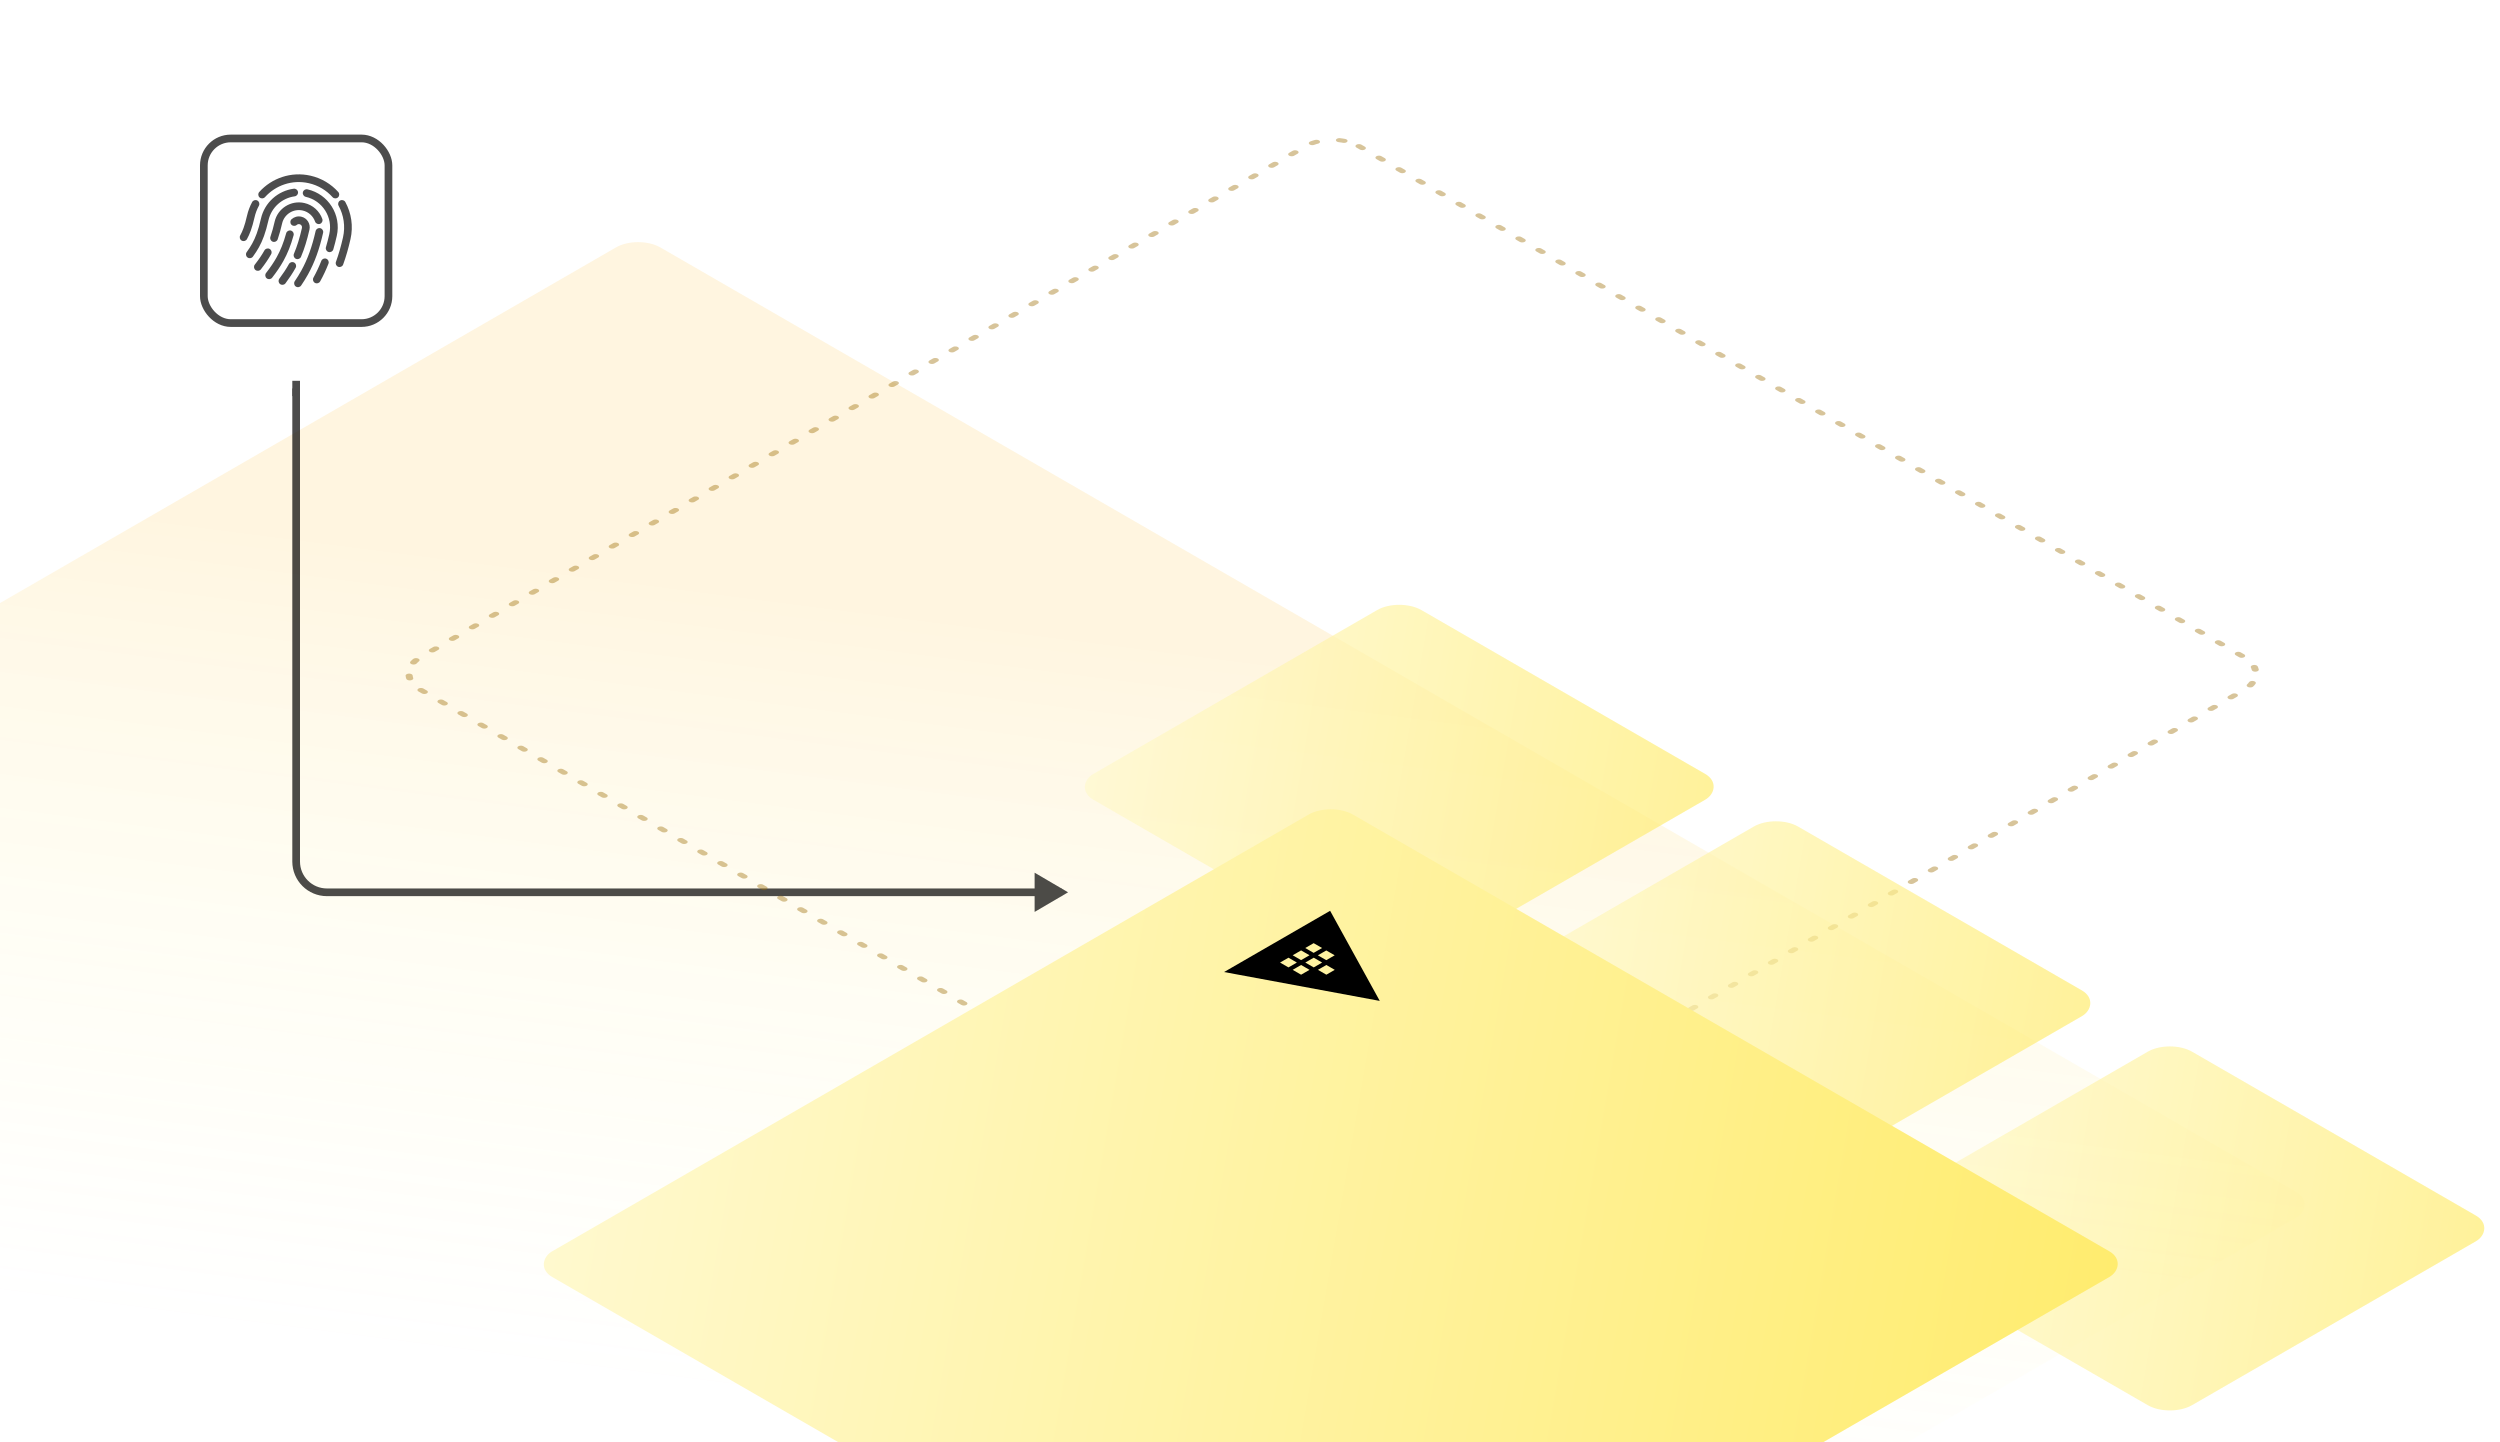 <?xml version="1.0" encoding="utf-8"?>
<svg xmlns="http://www.w3.org/2000/svg" width="650" height="375" viewBox="0 0 650 375" fill="none">
<g clip-path="url(#clip0_6439_13231)">
<rect opacity="0.12" width="504.498" height="504.498" rx="6.678" transform="matrix(0.866 0.5 -0.866 0.5 165.916 61)" fill="url(#paint0_linear_6439_13231)"/>
<g opacity="0.7">
<path d="M77 101L77 224C77 228.418 80.582 232 85 232L276 232" stroke="black" stroke-width="2" stroke-linejoin="round"/>
<path d="M277.7 232L269 237.1L269 226.9L277.7 232Z" fill="black"/>
<line y1="-1" x2="4" y2="-1" transform="matrix(-2.26494e-07 -1 -1 2.26494e-07 76 103)" stroke="black" stroke-width="2"/>
<rect x="53" y="36" width="48" height="48" rx="7" stroke="black" stroke-width="2"/>
<path fill-rule="evenodd" clip-rule="evenodd" d="M80.735 45.679C75.68 44.53 70.642 46.319 67.409 49.917C67.04 50.327 67.074 50.96 67.485 51.329C67.895 51.698 68.528 51.664 68.897 51.253C71.665 48.173 75.972 46.647 80.292 47.63C82.768 48.193 84.882 49.495 86.455 51.252C86.824 51.664 87.456 51.698 87.867 51.33C88.279 50.962 88.313 50.329 87.945 49.918C86.104 47.862 83.629 46.337 80.735 45.679ZM67.316 53.492C67.579 53.007 67.4 52.4 66.914 52.136C66.429 51.872 65.822 52.052 65.558 52.537C64.968 53.624 64.516 54.808 64.228 56.07C63.607 58.804 63.032 60.17 62.459 61.201C62.191 61.684 62.365 62.293 62.848 62.561C63.331 62.829 63.939 62.655 64.208 62.172C64.896 60.934 65.527 59.378 66.179 56.514C66.425 55.431 66.812 54.419 67.316 53.492ZM89.793 52.536C89.528 52.051 88.921 51.872 88.436 52.136C87.951 52.401 87.772 53.008 88.036 53.493C89.361 55.925 89.838 58.83 89.176 61.743C88.663 64.001 88.072 66.092 87.344 68.089C87.154 68.608 87.422 69.182 87.941 69.371C88.459 69.56 89.033 69.293 89.222 68.774C89.985 66.682 90.599 64.507 91.126 62.186C91.901 58.78 91.341 55.38 89.793 52.536ZM79.138 52.783C75.656 51.991 72.191 54.172 71.399 57.655C71.094 58.998 70.745 60.307 70.306 61.575C70.126 62.097 70.402 62.666 70.924 62.847C71.446 63.027 72.016 62.751 72.196 62.229C72.666 60.871 73.034 59.486 73.349 58.099C73.896 55.693 76.29 54.186 78.695 54.733C80.244 55.086 81.421 56.203 81.917 57.601C82.102 58.121 82.673 58.394 83.194 58.209C83.714 58.025 83.987 57.453 83.802 56.932C83.087 54.916 81.384 53.294 79.138 52.783ZM84.01 60.523C84.133 59.984 83.796 59.448 83.257 59.326C82.719 59.203 82.183 59.541 82.06 60.079C81.129 64.174 79.992 67.386 78.307 70.419C77.796 71.341 77.242 72.228 76.646 73.103C76.335 73.56 76.453 74.182 76.909 74.493C77.365 74.804 77.988 74.686 78.299 74.23C78.926 73.31 79.511 72.37 80.056 71.391C81.856 68.15 83.05 64.748 84.01 60.523ZM70.498 66.082C70.766 65.599 70.592 64.99 70.109 64.722C69.626 64.454 69.017 64.628 68.749 65.11C68.099 66.282 67.306 67.448 66.251 68.799C65.911 69.234 65.988 69.863 66.424 70.203C66.859 70.543 67.487 70.466 67.827 70.03C68.928 68.621 69.783 67.368 70.498 66.082ZM77.481 49.923C77.555 50.47 77.171 50.974 76.623 51.047C73.363 51.486 70.567 53.897 69.795 57.29C69.052 60.559 68.273 62.582 67.312 64.312C66.881 65.087 66.381 65.865 65.758 66.722C65.434 67.169 64.808 67.269 64.362 66.944C63.915 66.619 63.815 65.994 64.14 65.547C64.723 64.745 65.178 64.035 65.563 63.341C66.409 61.818 67.132 59.984 67.845 56.847C68.808 52.614 72.296 49.612 76.356 49.065C76.904 48.992 77.407 49.376 77.481 49.923ZM78.75 49.983C78.872 49.444 79.408 49.107 79.947 49.229C85.392 50.467 88.802 55.885 87.564 61.331C87.287 62.548 86.99 63.712 86.662 64.835C86.507 65.366 85.952 65.67 85.422 65.515C84.891 65.361 84.587 64.805 84.742 64.275C85.057 63.196 85.345 62.071 85.614 60.887C86.607 56.519 83.871 52.173 79.503 51.179C78.965 51.057 78.627 50.521 78.75 49.983ZM84.832 67.268C85.347 67.469 85.601 68.049 85.4 68.564C84.781 70.148 84.072 71.666 83.242 73.16C82.973 73.643 82.365 73.817 81.882 73.549C81.399 73.281 81.225 72.672 81.493 72.189C82.278 70.776 82.95 69.339 83.537 67.836C83.738 67.322 84.318 67.067 84.832 67.268ZM78.331 56.337C77.404 56.126 76.48 56.399 75.824 56.984C75.412 57.352 75.376 57.984 75.744 58.396C76.112 58.808 76.744 58.844 77.156 58.476C77.35 58.303 77.618 58.226 77.887 58.287C78.33 58.388 78.607 58.828 78.507 59.271C77.912 61.886 77.246 64.043 76.421 65.987C76.205 66.495 76.442 67.082 76.951 67.298C77.459 67.514 78.046 67.277 78.262 66.768C79.145 64.689 79.843 62.413 80.457 59.715C80.802 58.195 79.85 56.682 78.331 56.337ZM76.335 61.177C76.482 60.644 76.17 60.094 75.637 59.947C75.105 59.8 74.554 60.113 74.407 60.645C73.718 63.146 72.931 65.088 71.935 66.88C71.185 68.231 70.294 69.537 69.181 70.968C68.842 71.404 68.921 72.032 69.356 72.372C69.792 72.711 70.421 72.632 70.76 72.196C71.918 70.707 72.871 69.314 73.684 67.851C74.768 65.9 75.61 63.807 76.335 61.177ZM76.87 69.621C77.138 69.138 76.964 68.529 76.481 68.261C75.998 67.993 75.389 68.167 75.121 68.65C74.401 69.947 73.578 71.187 72.626 72.46C72.296 72.903 72.386 73.529 72.829 73.86C73.271 74.191 73.898 74.1 74.228 73.658C75.222 72.328 76.097 71.012 76.87 69.621Z" fill="#000001"/>
</g>
<rect opacity="0.4" width="282.215" height="282.215" rx="8" transform="matrix(0.866 0.5 -0.866 0.5 346.41 34)" stroke="#9C6D03" stroke-width="1.5" stroke-linecap="round" stroke-dasharray="1 5"/>
<g opacity="0.7" filter="url(#filter0_dddddd_6439_13231)">
<rect width="98.555" height="98.555" rx="6.678" transform="matrix(0.866 0.5 -0.866 0.5 363.808 0)" fill="url(#paint1_linear_6439_13231)"/>
</g>
<g opacity="0.7" filter="url(#filter1_dddddd_6439_13231)">
<rect width="98.555" height="98.555" rx="6.678" transform="matrix(0.866 0.5 -0.866 0.5 461.74 56.283)" fill="url(#paint2_linear_6439_13231)"/>
</g>
<g opacity="0.7" filter="url(#filter2_dddddd_6439_13231)">
<rect width="98.555" height="98.555" rx="6.678" transform="matrix(0.866 0.5 -0.866 0.5 564.174 114.817)" fill="url(#paint3_linear_6439_13231)"/>
</g>
<g filter="url(#filter3_dddddd_6439_13231)">
<rect width="240.435" height="240.435" rx="6.678" transform="matrix(0.866 0.5 -0.866 0.5 346 53.162)" fill="url(#paint4_linear_6439_13231)"/>
</g>
<path d="M318.256 252.728L358.738 260.235L345.833 236.807L318.256 252.728ZM340.474 252.159L338.285 253.422L336.097 252.159L338.285 250.895L340.474 252.159ZM337.19 250.262L335.001 251.526L332.815 250.264L335.003 249L337.19 250.262ZM347.038 252.159L344.849 253.422L342.661 252.159L344.849 250.895L347.038 252.159ZM343.756 250.264L341.567 251.528L339.379 250.264L341.567 249L343.756 250.264ZM340.472 248.368L338.283 249.631L336.097 248.369L338.285 247.106L340.472 248.368ZM347.021 248.379L344.832 249.643L342.643 248.379L344.832 247.116L347.021 248.379ZM341.548 247.747L339.361 246.484L341.55 245.221L343.736 246.483L341.548 247.747Z" fill="black"/>
</g>
<defs>
<filter id="filter0_dddddd_6439_13231" x="215.067" y="1.956" width="297.481" height="244.883" filterUnits="userSpaceOnUse" color-interpolation-filters="sRGB">
<feFlood flood-opacity="0" result="BackgroundImageFix"/>
<feColorMatrix in="SourceAlpha" type="matrix" values="0 0 0 0 0 0 0 0 0 0 0 0 0 0 0 0 0 0 127 0" result="hardAlpha"/>
<feOffset dy="2.31"/>
<feGaussianBlur stdDeviation="0.924"/>
<feColorMatrix type="matrix" values="0 0 0 0 0 0 0 0 0 0 0 0 0 0 0 0 0 0 0.02 0"/>
<feBlend mode="multiply" in2="BackgroundImageFix" result="effect1_dropShadow_6439_13231"/>
<feColorMatrix in="SourceAlpha" type="matrix" values="0 0 0 0 0 0 0 0 0 0 0 0 0 0 0 0 0 0 127 0" result="hardAlpha"/>
<feOffset dy="5.551"/>
<feGaussianBlur stdDeviation="2.22"/>
<feColorMatrix type="matrix" values="0 0 0 0 0.612 0 0 0 0 0.427 0 0 0 0 0.013 0 0 0 0.12 0"/>
<feBlend mode="multiply" in2="effect1_dropShadow_6439_13231" result="effect2_dropShadow_6439_13231"/>
<feColorMatrix in="SourceAlpha" type="matrix" values="0 0 0 0 0 0 0 0 0 0 0 0 0 0 0 0 0 0 127 0" result="hardAlpha"/>
<feOffset dy="10.452"/>
<feGaussianBlur stdDeviation="4.181"/>
<feColorMatrix type="matrix" values="0 0 0 0 0 0 0 0 0 0 0 0 0 0 0 0 0 0 0.035 0"/>
<feBlend mode="multiply" in2="effect2_dropShadow_6439_13231" result="effect3_dropShadow_6439_13231"/>
<feColorMatrix in="SourceAlpha" type="matrix" values="0 0 0 0 0 0 0 0 0 0 0 0 0 0 0 0 0 0 127 0" result="hardAlpha"/>
<feOffset dy="18.644"/>
<feGaussianBlur stdDeviation="7.458"/>
<feColorMatrix type="matrix" values="0 0 0 0 0.612 0 0 0 0 0.427 0 0 0 0 0.013 0 0 0 0.02 0"/>
<feBlend mode="multiply" in2="effect3_dropShadow_6439_13231" result="effect4_dropShadow_6439_13231"/>
<feColorMatrix in="SourceAlpha" type="matrix" values="0 0 0 0 0 0 0 0 0 0 0 0 0 0 0 0 0 0 127 0" result="hardAlpha"/>
<feOffset dy="34.871"/>
<feGaussianBlur stdDeviation="13.949"/>
<feColorMatrix type="matrix" values="0 0 0 0 0.612 0 0 0 0 0.427 0 0 0 0 0.013 0 0 0 0.08 0"/>
<feBlend mode="multiply" in2="effect4_dropShadow_6439_13231" result="effect5_dropShadow_6439_13231"/>
<feColorMatrix in="SourceAlpha" type="matrix" values="0 0 0 0 0 0 0 0 0 0 0 0 0 0 0 0 0 0 127 0" result="hardAlpha"/>
<feOffset dy="83.469"/>
<feGaussianBlur stdDeviation="33.388"/>
<feColorMatrix type="matrix" values="0 0 0 0 1 0 0 0 0 0.98 0 0 0 0 0.846 0 0 0 1 0"/>
<feBlend mode="multiply" in2="effect5_dropShadow_6439_13231" result="effect6_dropShadow_6439_13231"/>
<feBlend mode="normal" in="SourceGraphic" in2="effect6_dropShadow_6439_13231" result="shape"/>
</filter>
<filter id="filter1_dddddd_6439_13231" x="313" y="58.238" width="297.481" height="244.883" filterUnits="userSpaceOnUse" color-interpolation-filters="sRGB">
<feFlood flood-opacity="0" result="BackgroundImageFix"/>
<feColorMatrix in="SourceAlpha" type="matrix" values="0 0 0 0 0 0 0 0 0 0 0 0 0 0 0 0 0 0 127 0" result="hardAlpha"/>
<feOffset dy="2.31"/>
<feGaussianBlur stdDeviation="0.924"/>
<feColorMatrix type="matrix" values="0 0 0 0 0 0 0 0 0 0 0 0 0 0 0 0 0 0 0.02 0"/>
<feBlend mode="multiply" in2="BackgroundImageFix" result="effect1_dropShadow_6439_13231"/>
<feColorMatrix in="SourceAlpha" type="matrix" values="0 0 0 0 0 0 0 0 0 0 0 0 0 0 0 0 0 0 127 0" result="hardAlpha"/>
<feOffset dy="5.551"/>
<feGaussianBlur stdDeviation="2.22"/>
<feColorMatrix type="matrix" values="0 0 0 0 0.612 0 0 0 0 0.427 0 0 0 0 0.013 0 0 0 0.12 0"/>
<feBlend mode="multiply" in2="effect1_dropShadow_6439_13231" result="effect2_dropShadow_6439_13231"/>
<feColorMatrix in="SourceAlpha" type="matrix" values="0 0 0 0 0 0 0 0 0 0 0 0 0 0 0 0 0 0 127 0" result="hardAlpha"/>
<feOffset dy="10.452"/>
<feGaussianBlur stdDeviation="4.181"/>
<feColorMatrix type="matrix" values="0 0 0 0 0 0 0 0 0 0 0 0 0 0 0 0 0 0 0.035 0"/>
<feBlend mode="multiply" in2="effect2_dropShadow_6439_13231" result="effect3_dropShadow_6439_13231"/>
<feColorMatrix in="SourceAlpha" type="matrix" values="0 0 0 0 0 0 0 0 0 0 0 0 0 0 0 0 0 0 127 0" result="hardAlpha"/>
<feOffset dy="18.644"/>
<feGaussianBlur stdDeviation="7.458"/>
<feColorMatrix type="matrix" values="0 0 0 0 0.612 0 0 0 0 0.427 0 0 0 0 0.013 0 0 0 0.02 0"/>
<feBlend mode="multiply" in2="effect3_dropShadow_6439_13231" result="effect4_dropShadow_6439_13231"/>
<feColorMatrix in="SourceAlpha" type="matrix" values="0 0 0 0 0 0 0 0 0 0 0 0 0 0 0 0 0 0 127 0" result="hardAlpha"/>
<feOffset dy="34.871"/>
<feGaussianBlur stdDeviation="13.949"/>
<feColorMatrix type="matrix" values="0 0 0 0 0.612 0 0 0 0 0.427 0 0 0 0 0.013 0 0 0 0.08 0"/>
<feBlend mode="multiply" in2="effect4_dropShadow_6439_13231" result="effect5_dropShadow_6439_13231"/>
<feColorMatrix in="SourceAlpha" type="matrix" values="0 0 0 0 0 0 0 0 0 0 0 0 0 0 0 0 0 0 127 0" result="hardAlpha"/>
<feOffset dy="83.469"/>
<feGaussianBlur stdDeviation="33.388"/>
<feColorMatrix type="matrix" values="0 0 0 0 1 0 0 0 0 0.98 0 0 0 0 0.846 0 0 0 1 0"/>
<feBlend mode="multiply" in2="effect5_dropShadow_6439_13231" result="effect6_dropShadow_6439_13231"/>
<feBlend mode="normal" in="SourceGraphic" in2="effect6_dropShadow_6439_13231" result="shape"/>
</filter>
<filter id="filter2_dddddd_6439_13231" x="415.434" y="116.773" width="297.481" height="244.883" filterUnits="userSpaceOnUse" color-interpolation-filters="sRGB">
<feFlood flood-opacity="0" result="BackgroundImageFix"/>
<feColorMatrix in="SourceAlpha" type="matrix" values="0 0 0 0 0 0 0 0 0 0 0 0 0 0 0 0 0 0 127 0" result="hardAlpha"/>
<feOffset dy="2.31"/>
<feGaussianBlur stdDeviation="0.924"/>
<feColorMatrix type="matrix" values="0 0 0 0 0 0 0 0 0 0 0 0 0 0 0 0 0 0 0.02 0"/>
<feBlend mode="multiply" in2="BackgroundImageFix" result="effect1_dropShadow_6439_13231"/>
<feColorMatrix in="SourceAlpha" type="matrix" values="0 0 0 0 0 0 0 0 0 0 0 0 0 0 0 0 0 0 127 0" result="hardAlpha"/>
<feOffset dy="5.551"/>
<feGaussianBlur stdDeviation="2.22"/>
<feColorMatrix type="matrix" values="0 0 0 0 0.612 0 0 0 0 0.427 0 0 0 0 0.013 0 0 0 0.12 0"/>
<feBlend mode="multiply" in2="effect1_dropShadow_6439_13231" result="effect2_dropShadow_6439_13231"/>
<feColorMatrix in="SourceAlpha" type="matrix" values="0 0 0 0 0 0 0 0 0 0 0 0 0 0 0 0 0 0 127 0" result="hardAlpha"/>
<feOffset dy="10.452"/>
<feGaussianBlur stdDeviation="4.181"/>
<feColorMatrix type="matrix" values="0 0 0 0 0 0 0 0 0 0 0 0 0 0 0 0 0 0 0.035 0"/>
<feBlend mode="multiply" in2="effect2_dropShadow_6439_13231" result="effect3_dropShadow_6439_13231"/>
<feColorMatrix in="SourceAlpha" type="matrix" values="0 0 0 0 0 0 0 0 0 0 0 0 0 0 0 0 0 0 127 0" result="hardAlpha"/>
<feOffset dy="18.644"/>
<feGaussianBlur stdDeviation="7.458"/>
<feColorMatrix type="matrix" values="0 0 0 0 0.612 0 0 0 0 0.427 0 0 0 0 0.013 0 0 0 0.02 0"/>
<feBlend mode="multiply" in2="effect3_dropShadow_6439_13231" result="effect4_dropShadow_6439_13231"/>
<feColorMatrix in="SourceAlpha" type="matrix" values="0 0 0 0 0 0 0 0 0 0 0 0 0 0 0 0 0 0 127 0" result="hardAlpha"/>
<feOffset dy="34.871"/>
<feGaussianBlur stdDeviation="13.949"/>
<feColorMatrix type="matrix" values="0 0 0 0 0.612 0 0 0 0 0.427 0 0 0 0 0.013 0 0 0 0.08 0"/>
<feBlend mode="multiply" in2="effect4_dropShadow_6439_13231" result="effect5_dropShadow_6439_13231"/>
<feColorMatrix in="SourceAlpha" type="matrix" values="0 0 0 0 0 0 0 0 0 0 0 0 0 0 0 0 0 0 127 0" result="hardAlpha"/>
<feOffset dy="83.469"/>
<feGaussianBlur stdDeviation="33.388"/>
<feColorMatrix type="matrix" values="0 0 0 0 1 0 0 0 0 0.98 0 0 0 0 0.846 0 0 0 1 0"/>
<feBlend mode="multiply" in2="effect5_dropShadow_6439_13231" result="effect6_dropShadow_6439_13231"/>
<feBlend mode="normal" in="SourceGraphic" in2="effect6_dropShadow_6439_13231" result="shape"/>
</filter>
<filter id="filter3_dddddd_6439_13231" x="74.386" y="55.118" width="543.229" height="386.755" filterUnits="userSpaceOnUse" color-interpolation-filters="sRGB">
<feFlood flood-opacity="0" result="BackgroundImageFix"/>
<feColorMatrix in="SourceAlpha" type="matrix" values="0 0 0 0 0 0 0 0 0 0 0 0 0 0 0 0 0 0 127 0" result="hardAlpha"/>
<feOffset dy="2.31"/>
<feGaussianBlur stdDeviation="0.924"/>
<feColorMatrix type="matrix" values="0 0 0 0 0 0 0 0 0 0 0 0 0 0 0 0 0 0 0.02 0"/>
<feBlend mode="multiply" in2="BackgroundImageFix" result="effect1_dropShadow_6439_13231"/>
<feColorMatrix in="SourceAlpha" type="matrix" values="0 0 0 0 0 0 0 0 0 0 0 0 0 0 0 0 0 0 127 0" result="hardAlpha"/>
<feOffset dy="5.551"/>
<feGaussianBlur stdDeviation="2.22"/>
<feColorMatrix type="matrix" values="0 0 0 0 0.612 0 0 0 0 0.427 0 0 0 0 0.013 0 0 0 0.12 0"/>
<feBlend mode="multiply" in2="effect1_dropShadow_6439_13231" result="effect2_dropShadow_6439_13231"/>
<feColorMatrix in="SourceAlpha" type="matrix" values="0 0 0 0 0 0 0 0 0 0 0 0 0 0 0 0 0 0 127 0" result="hardAlpha"/>
<feOffset dy="10.452"/>
<feGaussianBlur stdDeviation="4.181"/>
<feColorMatrix type="matrix" values="0 0 0 0 0 0 0 0 0 0 0 0 0 0 0 0 0 0 0.035 0"/>
<feBlend mode="multiply" in2="effect2_dropShadow_6439_13231" result="effect3_dropShadow_6439_13231"/>
<feColorMatrix in="SourceAlpha" type="matrix" values="0 0 0 0 0 0 0 0 0 0 0 0 0 0 0 0 0 0 127 0" result="hardAlpha"/>
<feOffset dy="18.644"/>
<feGaussianBlur stdDeviation="7.458"/>
<feColorMatrix type="matrix" values="0 0 0 0 0.612 0 0 0 0 0.427 0 0 0 0 0.013 0 0 0 0.02 0"/>
<feBlend mode="multiply" in2="effect3_dropShadow_6439_13231" result="effect4_dropShadow_6439_13231"/>
<feColorMatrix in="SourceAlpha" type="matrix" values="0 0 0 0 0 0 0 0 0 0 0 0 0 0 0 0 0 0 127 0" result="hardAlpha"/>
<feOffset dy="34.871"/>
<feGaussianBlur stdDeviation="13.949"/>
<feColorMatrix type="matrix" values="0 0 0 0 0.612 0 0 0 0 0.427 0 0 0 0 0.013 0 0 0 0.08 0"/>
<feBlend mode="multiply" in2="effect4_dropShadow_6439_13231" result="effect5_dropShadow_6439_13231"/>
<feColorMatrix in="SourceAlpha" type="matrix" values="0 0 0 0 0 0 0 0 0 0 0 0 0 0 0 0 0 0 127 0" result="hardAlpha"/>
<feOffset dy="83.469"/>
<feGaussianBlur stdDeviation="33.388"/>
<feColorMatrix type="matrix" values="0 0 0 0 1 0 0 0 0 0.98 0 0 0 0 0.846 0 0 0 1 0"/>
<feBlend mode="multiply" in2="effect5_dropShadow_6439_13231" result="effect6_dropShadow_6439_13231"/>
<feBlend mode="normal" in="SourceGraphic" in2="effect6_dropShadow_6439_13231" result="shape"/>
</filter>
<linearGradient id="paint0_linear_6439_13231" x1="374.686" y1="253.348" x2="219.24" y2="8.189" gradientUnits="userSpaceOnUse">
<stop offset="0.01" stop-color="#FFEC6E" stop-opacity="0"/>
<stop offset="0.486" stop-color="#FFEC6E" stop-opacity="0.6"/>
<stop offset="1" stop-color="#FFB100"/>
</linearGradient>
<linearGradient id="paint1_linear_6439_13231" x1="0" y1="98.555" x2="107.318" y2="10.705" gradientUnits="userSpaceOnUse">
<stop stop-color="#FFF9CF"/>
<stop offset="1" stop-color="#FFEC6E"/>
</linearGradient>
<linearGradient id="paint2_linear_6439_13231" x1="0" y1="98.555" x2="107.318" y2="10.705" gradientUnits="userSpaceOnUse">
<stop stop-color="#FFF9CF"/>
<stop offset="1" stop-color="#FFEC6E"/>
</linearGradient>
<linearGradient id="paint3_linear_6439_13231" x1="0" y1="98.555" x2="107.318" y2="10.705" gradientUnits="userSpaceOnUse">
<stop stop-color="#FFF9CF"/>
<stop offset="1" stop-color="#FFEC6E"/>
</linearGradient>
<linearGradient id="paint4_linear_6439_13231" x1="0" y1="240.435" x2="261.813" y2="26.116" gradientUnits="userSpaceOnUse">
<stop stop-color="#FFF9CF"/>
<stop offset="1" stop-color="#FFEC6E"/>
</linearGradient>
<clipPath id="clip0_6439_13231">
<rect width="650" height="375" fill="white"/>
</clipPath>
</defs>
</svg>